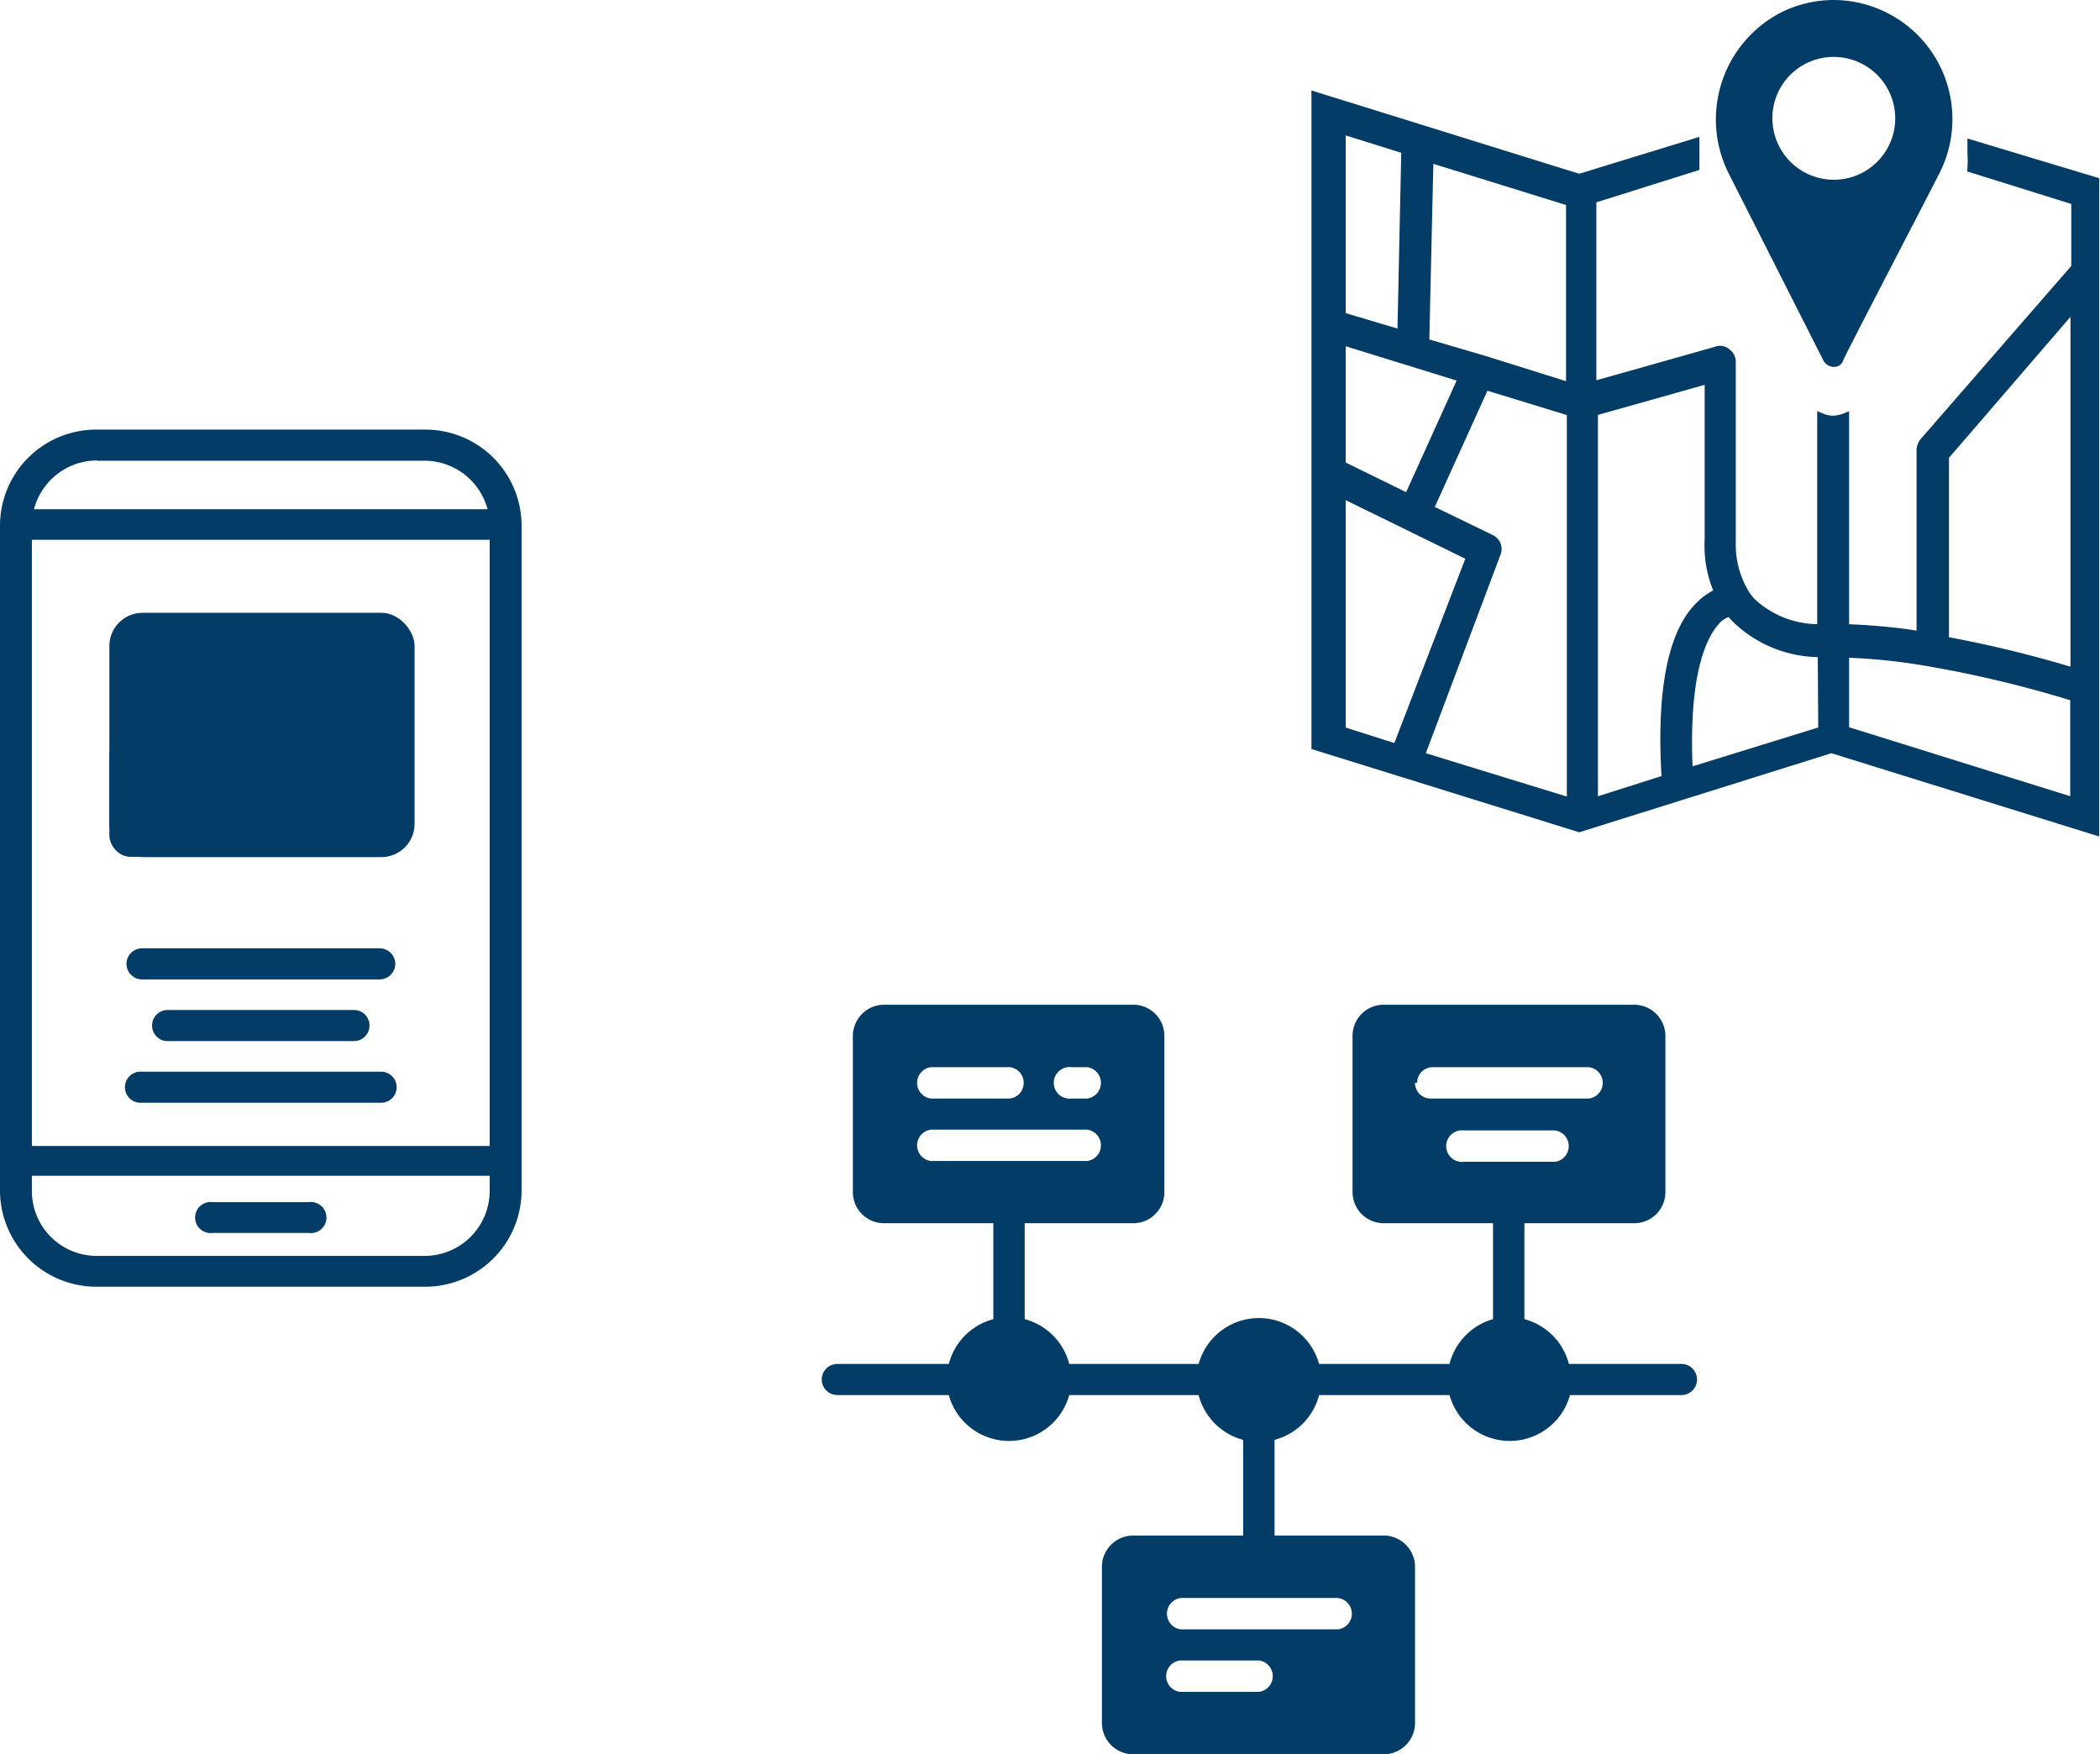 <svg xmlns="http://www.w3.org/2000/svg" viewBox="0 0 79.68 66.56"><defs><style>.cls-1,.cls-2{fill:#033c66;}.cls-2,.cls-3{stroke:#033c66;stroke-miterlimit:10;}.cls-2{stroke-width:0.32px;}.cls-3{fill:none;stroke-width:0.58px;}</style></defs><g id="Ebene_2" data-name="Ebene 2"><g id="Icon_Kombination" data-name="Icon Kombination"><path class="cls-1" d="M63.76,51.75H59.53a2.38,2.38,0,0,0-1.69-1.7V46.41H62a1.18,1.18,0,0,0,1.19-1.18V39.31A1.19,1.19,0,0,0,62,38.12H52.5a1.18,1.18,0,0,0-1.18,1.19v5.92a1.18,1.18,0,0,0,1.18,1.18h4.15v3.64A2.37,2.37,0,0,0,55,51.75H50.05a2.37,2.37,0,0,0-4.57,0H40.57a2.37,2.37,0,0,0-1.69-1.7V46.41H43a1.18,1.18,0,0,0,1.18-1.18V39.31A1.18,1.18,0,0,0,43,38.12H33.55a1.19,1.19,0,0,0-1.19,1.19v5.92a1.18,1.18,0,0,0,1.19,1.18h4.14v3.64A2.38,2.38,0,0,0,36,51.75H31.77a.59.59,0,0,0,0,1.18H36a2.37,2.37,0,0,0,4.57,0h4.91a2.37,2.37,0,0,0,1.69,1.7v3.63H43a1.19,1.19,0,0,0-1.19,1.19v5.92A1.19,1.19,0,0,0,43,66.56H52.5a1.19,1.19,0,0,0,1.19-1.19V59.45a1.19,1.19,0,0,0-1.19-1.19H48.36V54.63a2.37,2.37,0,0,0,1.69-1.7H55a2.37,2.37,0,0,0,4.57,0h4.23a.59.59,0,1,0,0-1.18ZM40.66,40.49h.59a.6.6,0,0,1,0,1.19h-.59a.6.6,0,1,1,0-1.19Zm-5.34,0h3a.6.6,0,0,1,0,1.19h-3a.6.6,0,0,1,0-1.19Zm0,3.56a.6.6,0,0,1,0-1.19h5.93a.6.6,0,0,1,0,1.19ZM47.77,64.19h-3a.6.6,0,0,1,0-1.19h3a.6.6,0,0,1,0,1.19Zm3-3.56a.6.6,0,0,1,0,1.19H44.8a.6.6,0,0,1,0-1.19Zm3-19.55a.59.59,0,0,1,.59-.59h5.93a.6.6,0,0,1,0,1.19H54.28A.59.59,0,0,1,53.69,41.08Zm1.78,3a.6.6,0,1,1,0-1.19H59a.6.6,0,0,1,0,1.19Z"/><path class="cls-2" d="M74.81,5.47v.34a3.76,3.76,0,0,1,0,.58l3.94,1.23v2.53L73,16.76a.57.57,0,0,0-.12.28v7.07A23,23,0,0,0,70,23.84v-8a1.25,1.25,0,0,1-.46.09h0a1.07,1.07,0,0,1-.43-.09v8a3.71,3.71,0,0,1-2.65-1,2.09,2.09,0,0,1-.24-.31l0,0a3.58,3.58,0,0,1-.52-1.94V13.75a.43.43,0,0,0-.18-.37.37.37,0,0,0-.4-.07l-4.71,1.33V7.56l3.91-1.23c0-.31,0-.61,0-.92L59.92,6.76l-10-3.11V28.3l10,3.11,9.57-3,10,3.11V6.88ZM50.9,4.92l2.43.76-.15,7L50.9,12Zm0,8,4.59,1.42-2.06,4.55L50.9,17.65Zm0,14.8v-9l4.9,2.4L53,28.39Zm8.68,2.71-5.69-1.75L56.78,21a.43.43,0,0,0-.22-.56l-2.33-1.13,2.12-4.68,3.26,1V30.42Zm0-15.75-3.35-1.05h0L54.07,13l.16-7,5.35,1.66Zm.89,15.75V15.62l4.37-1.23v6.09a4.35,4.35,0,0,0,.37,2,2.33,2.33,0,0,0-.71.49C63.43,24,63,26.27,63.21,29.56Zm8.68-2.71-5.08,1.57c-.18-3.72.52-5.14,1-5.69a1,1,0,0,1,.58-.37c.06.06.09.12.16.19a4.56,4.56,0,0,0,3.32,1.35Zm9.57,2.71L70,27.71V24.79a22.57,22.57,0,0,1,3.23.34,43.61,43.61,0,0,1,5.48,1.32v4Zm0-4.92a44.79,44.79,0,0,0-4.93-1.2v-7l4.93-5.72Z"/><path class="cls-2" d="M69.33,13.61a.29.29,0,0,0,.25.15.2.2,0,0,0,.21-.15c0-.07,3-5.82,3.67-7.14A4.36,4.36,0,0,0,69.58.16a4.35,4.35,0,0,0-1.94.46A4.41,4.41,0,0,0,65.7,6.44ZM69.58,2a2.49,2.49,0,1,1-2.49,2.49A2.48,2.48,0,0,1,69.58,2Z"/><path class="cls-1" d="M16.09,16.3H3.7A3.65,3.65,0,0,0,0,19.9V45.22a3.66,3.66,0,0,0,3.7,3.6H16.09a3.66,3.66,0,0,0,3.7-3.6V19.9A3.65,3.65,0,0,0,16.09,16.3ZM1.21,20.48H18.58v23H1.21Zm2.49-3H16.09a2.48,2.48,0,0,1,2.41,1.84H1.29A2.48,2.48,0,0,1,3.7,17.47ZM16.09,47.65H3.7a2.46,2.46,0,0,1-2.49-2.43v-.61H18.58v.61A2.47,2.47,0,0,1,16.09,47.65Z"/><path class="cls-1" d="M11.72,45.61H8.07a.59.59,0,1,0,0,1.17h3.65a.59.59,0,1,0,0-1.17Z"/><path class="cls-1" d="M15,36.57a.6.6,0,0,0-.61-.59h-9a.59.59,0,1,0,0,1.18h9A.6.6,0,0,0,15,36.57Z"/><path class="cls-1" d="M14.46,40.66H5.33a.59.59,0,1,0,0,1.18h9.13a.59.59,0,1,0,0-1.18Z"/><path class="cls-1" d="M6.36,38.32a.59.59,0,1,0,0,1.18h7.07a.59.59,0,1,0,0-1.18Z"/><rect class="cls-1" x="4.15" y="23.25" width="11.58" height="9.27" rx="1.26"/><rect class="cls-3" x="4.44" y="28.17" width="6.37" height="4.05" rx="0.52"/></g></g></svg>
